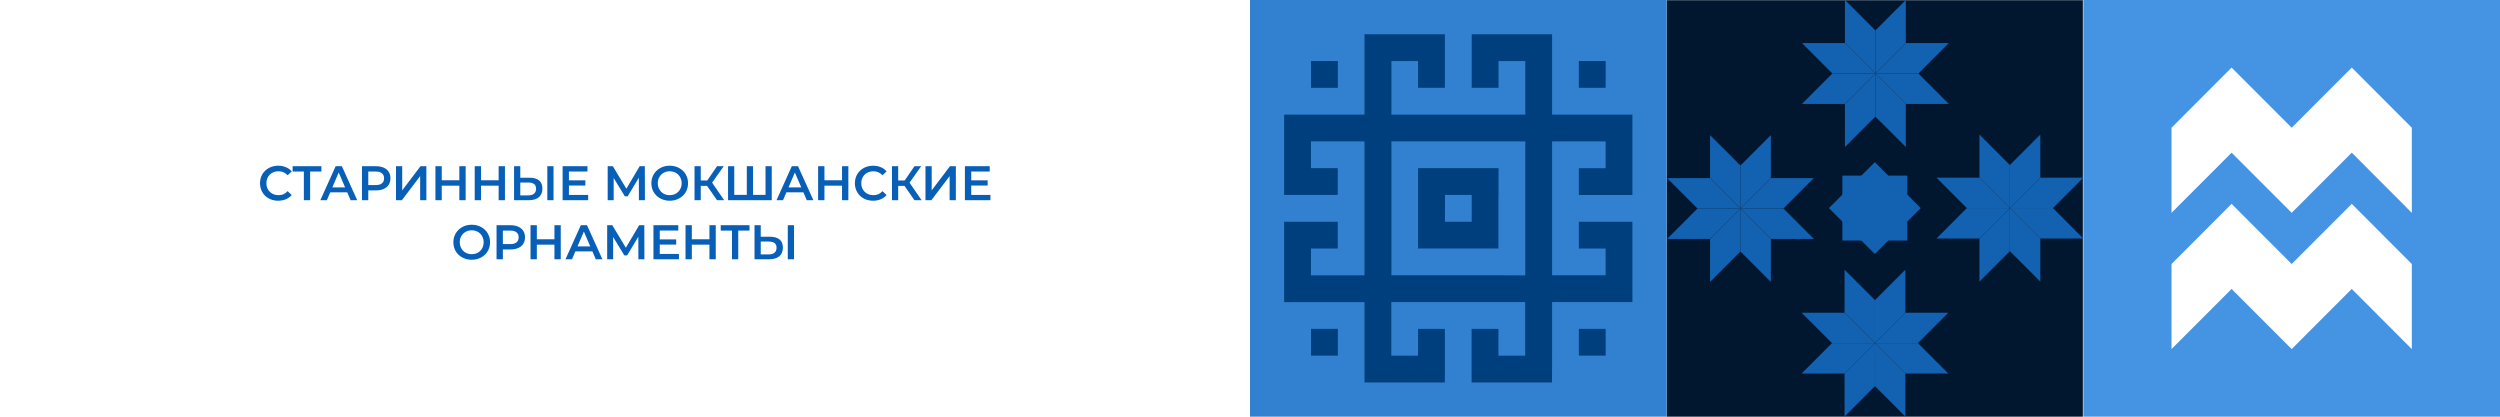 <?xml version="1.0" encoding="UTF-8"?> <svg xmlns="http://www.w3.org/2000/svg" width="2160" height="360" viewBox="0 0 2160 360" fill="none"> <g filter="url(#filter0_b_711_55293)"> <rect width="2160" height="360" fill="white"></rect> </g> <path d="M240.36 173.42C238.12 173.42 236.034 173.056 234.102 172.328C232.198 171.572 230.532 170.522 229.104 169.178C227.704 167.806 226.612 166.196 225.828 164.348C225.044 162.5 224.652 160.484 224.652 158.3C224.652 156.116 225.044 154.1 225.828 152.252C226.612 150.404 227.718 148.808 229.146 147.464C230.574 146.092 232.24 145.042 234.144 144.314C236.048 143.558 238.134 143.18 240.402 143.18C242.81 143.18 245.008 143.6 246.996 144.44C248.984 145.252 250.664 146.47 252.036 148.094L248.508 151.412C247.444 150.264 246.254 149.41 244.938 148.85C243.622 148.262 242.194 147.968 240.654 147.968C239.114 147.968 237.7 148.22 236.412 148.724C235.152 149.228 234.046 149.942 233.094 150.866C232.17 151.79 231.442 152.882 230.91 154.142C230.406 155.402 230.154 156.788 230.154 158.3C230.154 159.812 230.406 161.198 230.91 162.458C231.442 163.718 232.17 164.81 233.094 165.734C234.046 166.658 235.152 167.372 236.412 167.876C237.7 168.38 239.114 168.632 240.654 168.632C242.194 168.632 243.622 168.352 244.938 167.792C246.254 167.204 247.444 166.322 248.508 165.146L252.036 168.506C250.664 170.102 248.984 171.32 246.996 172.16C245.008 173 242.796 173.42 240.36 173.42ZM262.531 173V146.876L263.833 148.22H252.829V143.6H277.693V148.22H266.689L267.949 146.876V173H262.531ZM276.767 173L289.997 143.6H295.373L308.645 173H302.933L291.551 146.498H293.735L282.395 173H276.767ZM282.857 166.196L284.327 161.912H300.203L301.673 166.196H282.857ZM312.734 173V143.6H324.83C327.434 143.6 329.66 144.02 331.508 144.86C333.384 145.7 334.826 146.904 335.834 148.472C336.842 150.04 337.346 151.902 337.346 154.058C337.346 156.214 336.842 158.076 335.834 159.644C334.826 161.212 333.384 162.416 331.508 163.256C329.66 164.096 327.434 164.516 324.83 164.516H315.758L318.194 161.954V173H312.734ZM318.194 162.542L315.758 159.896H324.578C326.986 159.896 328.792 159.392 329.996 158.384C331.228 157.348 331.844 155.906 331.844 154.058C331.844 152.182 331.228 150.74 329.996 149.732C328.792 148.724 326.986 148.22 324.578 148.22H315.758L318.194 145.532V162.542ZM342.133 173V143.6H347.509V164.474L363.301 143.6H368.383V173H363.007V152.168L347.215 173H342.133ZM396.87 143.6H402.33V173H396.87V143.6ZM381.666 173H376.206V143.6H381.666V173ZM397.29 160.4H381.204V155.738H397.29V160.4ZM430.821 143.6H436.281V173H430.821V143.6ZM415.617 173H410.157V143.6H415.617V173ZM431.241 160.4H415.155V155.738H431.241V160.4ZM457.674 153.554C461.174 153.554 463.876 154.338 465.78 155.906C467.684 157.474 468.636 159.826 468.636 162.962C468.636 166.266 467.586 168.772 465.486 170.48C463.414 172.16 460.516 173 456.792 173H444.15V143.6H449.526V153.554H457.674ZM456.54 168.8C458.64 168.8 460.264 168.31 461.412 167.33C462.588 166.35 463.176 164.922 463.176 163.046C463.176 161.198 462.602 159.854 461.454 159.014C460.306 158.146 458.668 157.712 456.54 157.712H449.526V168.8H456.54ZM472.878 173V143.6H478.254V173H472.878ZM491.139 155.822H505.755V160.316H491.139V155.822ZM491.559 168.422H508.149V173H486.099V143.6H507.561V148.178H491.559V168.422ZM525.045 173V143.6H529.497L542.391 165.062H539.997L552.681 143.6H557.133L557.217 173H552.009L551.967 151.706H553.059L542.307 169.64H539.871L528.951 151.706H530.211V173H525.045ZM578.674 173.42C576.378 173.42 574.264 173.042 572.332 172.286C570.4 171.53 568.72 170.48 567.292 169.136C565.864 167.764 564.758 166.168 563.974 164.348C563.19 162.5 562.798 160.484 562.798 158.3C562.798 156.116 563.19 154.114 563.974 152.294C564.758 150.446 565.864 148.85 567.292 147.506C568.72 146.134 570.4 145.07 572.332 144.314C574.264 143.558 576.364 143.18 578.632 143.18C580.928 143.18 583.028 143.558 584.932 144.314C586.864 145.07 588.544 146.134 589.972 147.506C591.4 148.85 592.506 150.446 593.29 152.294C594.074 154.114 594.466 156.116 594.466 158.3C594.466 160.484 594.074 162.5 593.29 164.348C592.506 166.196 591.4 167.792 589.972 169.136C588.544 170.48 586.864 171.53 584.932 172.286C583.028 173.042 580.942 173.42 578.674 173.42ZM578.632 168.632C580.116 168.632 581.488 168.38 582.748 167.876C584.008 167.372 585.1 166.658 586.024 165.734C586.948 164.782 587.662 163.69 588.166 162.458C588.698 161.198 588.964 159.812 588.964 158.3C588.964 156.788 588.698 155.416 588.166 154.184C587.662 152.924 586.948 151.832 586.024 150.908C585.1 149.956 584.008 149.228 582.748 148.724C581.488 148.22 580.116 147.968 578.632 147.968C577.148 147.968 575.776 148.22 574.516 148.724C573.284 149.228 572.192 149.956 571.24 150.908C570.316 151.832 569.588 152.924 569.056 154.184C568.552 155.416 568.3 156.788 568.3 158.3C568.3 159.784 568.552 161.156 569.056 162.416C569.588 163.676 570.316 164.782 571.24 165.734C572.164 166.658 573.256 167.372 574.516 167.876C575.776 168.38 577.148 168.632 578.632 168.632ZM619.529 173L609.575 158.678L613.985 155.948L625.703 173H619.529ZM600.083 173V143.6H605.459V173H600.083ZM603.821 160.61V155.906H613.733V160.61H603.821ZM614.489 158.93L609.491 158.258L619.529 143.6H625.325L614.489 158.93ZM646.461 168.38L645.243 169.724V143.6H650.619V169.724L649.317 168.38H662.715L661.413 169.724V143.6H666.789V173H629.031V143.6H634.407V169.724L633.147 168.38H646.461ZM670.891 173L684.121 143.6H689.497L702.769 173H697.057L685.675 146.498H687.859L676.519 173H670.891ZM676.981 166.196L678.451 161.912H694.327L695.797 166.196H676.981ZM727.522 143.6H732.982V173H727.522V143.6ZM712.318 173H706.858V143.6H712.318V173ZM727.942 160.4H711.856V155.738H727.942V160.4ZM754.333 173.42C752.093 173.42 750.007 173.056 748.075 172.328C746.171 171.572 744.505 170.522 743.077 169.178C741.677 167.806 740.585 166.196 739.801 164.348C739.017 162.5 738.625 160.484 738.625 158.3C738.625 156.116 739.017 154.1 739.801 152.252C740.585 150.404 741.691 148.808 743.119 147.464C744.547 146.092 746.213 145.042 748.117 144.314C750.021 143.558 752.107 143.18 754.375 143.18C756.783 143.18 758.981 143.6 760.969 144.44C762.957 145.252 764.637 146.47 766.009 148.094L762.481 151.412C761.417 150.264 760.227 149.41 758.911 148.85C757.595 148.262 756.167 147.968 754.627 147.968C753.087 147.968 751.673 148.22 750.385 148.724C749.125 149.228 748.019 149.942 747.067 150.866C746.143 151.79 745.415 152.882 744.883 154.142C744.379 155.402 744.127 156.788 744.127 158.3C744.127 159.812 744.379 161.198 744.883 162.458C745.415 163.718 746.143 164.81 747.067 165.734C748.019 166.658 749.125 167.372 750.385 167.876C751.673 168.38 753.087 168.632 754.627 168.632C756.167 168.632 757.595 168.352 758.911 167.792C760.227 167.204 761.417 166.322 762.481 165.146L766.009 168.506C764.637 170.102 762.957 171.32 760.969 172.16C758.981 173 756.769 173.42 754.333 173.42ZM790.104 173L780.15 158.678L784.56 155.948L796.278 173H790.104ZM770.658 173V143.6H776.034V173H770.658ZM774.396 160.61V155.906H784.308V160.61H774.396ZM785.064 158.93L780.066 158.258L790.104 143.6H795.9L785.064 158.93ZM799.607 173V143.6H804.983V164.474L820.775 143.6H825.857V173H820.481V152.168L804.689 173H799.607ZM838.72 155.822H853.336V160.316H838.72V155.822ZM839.14 168.422H855.73V173H833.68V143.6H855.142V148.178H839.14V168.422ZM407.606 224.42C405.31 224.42 403.196 224.042 401.264 223.286C399.332 222.53 397.652 221.48 396.224 220.136C394.796 218.764 393.69 217.168 392.906 215.348C392.122 213.5 391.73 211.484 391.73 209.3C391.73 207.116 392.122 205.114 392.906 203.294C393.69 201.446 394.796 199.85 396.224 198.506C397.652 197.134 399.332 196.07 401.264 195.314C403.196 194.558 405.296 194.18 407.564 194.18C409.86 194.18 411.96 194.558 413.864 195.314C415.796 196.07 417.476 197.134 418.904 198.506C420.332 199.85 421.438 201.446 422.222 203.294C423.006 205.114 423.398 207.116 423.398 209.3C423.398 211.484 423.006 213.5 422.222 215.348C421.438 217.196 420.332 218.792 418.904 220.136C417.476 221.48 415.796 222.53 413.864 223.286C411.96 224.042 409.874 224.42 407.606 224.42ZM407.564 219.632C409.048 219.632 410.42 219.38 411.68 218.876C412.94 218.372 414.032 217.658 414.956 216.734C415.88 215.782 416.594 214.69 417.098 213.458C417.63 212.198 417.896 210.812 417.896 209.3C417.896 207.788 417.63 206.416 417.098 205.184C416.594 203.924 415.88 202.832 414.956 201.908C414.032 200.956 412.94 200.228 411.68 199.724C410.42 199.22 409.048 198.968 407.564 198.968C406.08 198.968 404.708 199.22 403.448 199.724C402.216 200.228 401.124 200.956 400.172 201.908C399.248 202.832 398.52 203.924 397.988 205.184C397.484 206.416 397.232 207.788 397.232 209.3C397.232 210.784 397.484 212.156 397.988 213.416C398.52 214.676 399.248 215.782 400.172 216.734C401.096 217.658 402.188 218.372 403.448 218.876C404.708 219.38 406.08 219.632 407.564 219.632ZM429.015 224V194.6H441.111C443.715 194.6 445.941 195.02 447.789 195.86C449.665 196.7 451.107 197.904 452.115 199.472C453.123 201.04 453.627 202.902 453.627 205.058C453.627 207.214 453.123 209.076 452.115 210.644C451.107 212.212 449.665 213.416 447.789 214.256C445.941 215.096 443.715 215.516 441.111 215.516H432.039L434.475 212.954V224H429.015ZM434.475 213.542L432.039 210.896H440.859C443.267 210.896 445.073 210.392 446.277 209.384C447.509 208.348 448.125 206.906 448.125 205.058C448.125 203.182 447.509 201.74 446.277 200.732C445.073 199.724 443.267 199.22 440.859 199.22H432.039L434.475 196.532V213.542ZM479.036 194.6H484.496V224H479.036V194.6ZM463.832 224H458.372V194.6H463.832V224ZM479.456 211.4H463.37V206.738H479.456V211.4ZM488.585 224L501.815 194.6H507.191L520.463 224H514.751L503.369 197.498H505.553L494.213 224H488.585ZM494.675 217.196L496.145 212.912H512.021L513.491 217.196H494.675ZM524.594 224V194.6H529.046L541.94 216.062H539.546L552.23 194.6H556.682L556.766 224H551.558L551.516 202.706H552.608L541.856 220.64H539.42L528.5 202.706H529.76V224H524.594ZM569.613 206.822H584.229V211.316H569.613V206.822ZM570.033 219.422H586.623V224H564.573V194.6H586.035V199.178H570.033V219.422ZM612.954 194.6H618.414V224H612.954V194.6ZM597.75 224H592.29V194.6H597.75V224ZM613.374 211.4H597.288V206.738H613.374V211.4ZM632.415 224V197.876L633.717 199.22H622.713V194.6H647.577V199.22H636.573L637.833 197.876V224H632.415ZM665.432 204.554C668.932 204.554 671.634 205.338 673.538 206.906C675.442 208.474 676.394 210.826 676.394 213.962C676.394 217.266 675.344 219.772 673.244 221.48C671.172 223.16 668.274 224 664.55 224H651.908V194.6H657.284V204.554H665.432ZM664.298 219.8C666.398 219.8 668.022 219.31 669.17 218.33C670.346 217.35 670.934 215.922 670.934 214.046C670.934 212.198 670.36 210.854 669.212 210.014C668.064 209.146 666.426 208.712 664.298 208.712H657.284V219.8H664.298ZM680.636 224V194.6H686.012V224H680.636Z" fill="#085FB7"></path> <path d="M2160 3.14722e-05L1800 0L1800 360L2160 360L2160 3.14722e-05Z" fill="#4594E4"></path> <path d="M2083.82 153.445L2083.82 110.391L2031.93 58.397L1980.01 110.366L1928.09 58.397L1876.2 110.366L1876.2 153.419L1876.2 162.36L1876.2 183.874L1891.39 168.66L1897.69 162.36L1928.09 131.905L1958.52 162.36L1964.82 168.66L1980.01 183.874L1980.01 183.9L1980.01 183.874L1995.2 168.66L2001.5 162.36L2031.93 131.905L2062.33 162.36L2068.63 168.66L2083.82 183.9L2083.82 162.36L2083.82 153.445Z" fill="white"></path> <path d="M2083.82 271.173L2083.82 228.12L2031.93 176.125L1980.01 228.094L1928.09 176.125L1876.2 228.094L1876.2 271.173L1876.2 280.089L1876.2 301.603L1891.39 286.388L1897.69 280.089L1928.09 249.634L1958.52 280.089L1964.82 286.388L1980.01 301.603L1980.01 301.628L1980.01 301.603L1995.2 286.388L2001.5 280.089L2031.93 249.634L2062.33 280.089L2068.63 286.388L2083.82 301.628L2083.82 280.089L2083.82 271.173Z" fill="white"></path> <path d="M1440 360L1799.59 360L1799.59 0.146L1440 0.146L1440 360Z" fill="#00172F"></path> <path d="M1593.7 243.916L1593.7 248.435L1593.7 270.195L1619.96 296.448L1619.96 259.302L1604.59 243.916L1601.39 240.742L1593.7 233.049L1593.7 243.916Z" fill="#1362B2"></path> <path d="M1638.51 240.742L1635.34 243.916L1619.96 259.302L1619.96 296.448L1646.2 270.195L1646.2 248.435L1646.2 243.916L1646.2 233.049L1638.51 240.742Z" fill="#1362B2"></path> <path d="M1619.96 333.597L1635.34 348.983L1638.51 352.157L1646.2 359.85L1646.2 348.983L1646.2 344.464L1646.2 322.705L1619.96 296.451L1619.96 333.597Z" fill="#1362B2"></path> <path d="M1593.7 322.705L1593.7 344.464L1593.7 348.983L1593.7 359.85L1601.39 352.157L1604.59 348.983L1619.96 333.597L1619.96 296.451L1593.7 322.705Z" fill="#1362B2"></path> <path d="M1619.96 296.451L1646.2 322.705L1667.94 322.705L1672.43 322.705L1683.32 322.705L1675.63 315.011L1672.43 311.838L1657.08 296.451L1619.96 296.451Z" fill="#1362B2"></path> <path d="M1672.43 270.199L1667.94 270.199L1646.2 270.199L1619.96 296.452L1657.08 296.452L1672.43 281.066L1675.63 277.892L1683.32 270.199L1672.43 270.199Z" fill="#1362B2"></path> <path d="M1571.96 270.199L1567.47 270.199L1556.61 270.199L1564.3 277.892L1567.47 281.066L1582.85 296.452L1619.96 296.452L1593.7 270.199L1571.96 270.199Z" fill="#1362B2"></path> <path d="M1582.85 296.451L1567.47 311.838L1564.3 315.011L1556.61 322.705L1567.47 322.705L1571.96 322.705L1593.7 322.705L1619.96 296.451L1582.85 296.451Z" fill="#1362B2"></path> <path d="M1477.5 127.636L1477.5 132.156L1477.5 153.915L1503.76 180.169L1503.76 143.023L1488.38 127.636L1485.19 124.463L1477.5 116.77L1477.5 127.636Z" fill="#1362B2"></path> <path d="M1522.31 124.463L1519.14 127.636L1503.76 143.023L1503.76 180.169L1530 153.915L1530 132.156L1530 127.636L1530 116.77L1522.31 124.463Z" fill="#1362B2"></path> <path d="M1503.76 217.31L1519.14 232.696L1522.31 235.87L1530 243.563L1530 232.696L1530 228.177L1530 206.417L1503.76 180.164L1503.76 217.31Z" fill="#1362B2"></path> <path d="M1477.5 206.417L1477.5 228.177L1477.5 232.696L1477.5 243.563L1485.19 235.87L1488.38 232.696L1503.76 217.31L1503.76 180.164L1477.5 206.417Z" fill="#1362B2"></path> <path d="M1503.76 180.164L1530 206.417L1551.74 206.417L1556.26 206.417L1567.12 206.417L1559.43 198.724L1556.26 195.55L1540.88 180.164L1503.76 180.164Z" fill="#1362B2"></path> <path d="M1556.26 153.908L1551.74 153.908L1530 153.908L1503.76 180.161L1540.88 180.161L1556.26 164.775L1559.43 161.601L1567.12 153.908L1556.26 153.908Z" fill="#1362B2"></path> <path d="M1455.78 153.908L1451.27 153.908L1440.41 153.908L1448.09 161.601L1451.27 164.775L1466.64 180.161L1503.76 180.161L1477.5 153.908L1455.78 153.908Z" fill="#1362B2"></path> <path d="M1466.64 180.164L1451.27 195.55L1448.09 198.724L1440.41 206.417L1451.27 206.417L1455.78 206.417L1477.5 206.417L1503.76 180.164L1466.64 180.164Z" fill="#1362B2"></path> <path d="M1710.23 127.177L1710.23 131.697L1710.23 153.482L1736.52 179.786L1736.52 142.589L1721.12 127.177L1717.95 123.978L1710.23 116.285L1710.23 127.177Z" fill="#1362B2"></path> <path d="M1755.12 123.978L1751.92 127.177L1736.52 142.589L1736.52 179.786L1762.83 153.482L1762.83 131.697L1762.83 127.177L1762.83 116.285L1755.12 123.978Z" fill="#1362B2"></path> <path d="M1736.52 217.007L1751.92 232.393L1755.12 235.593L1762.83 243.311L1762.83 232.393L1762.83 227.899L1762.83 206.089L1736.52 179.785L1736.52 217.007Z" fill="#1362B2"></path> <path d="M1710.23 206.089L1710.23 227.899L1710.23 232.393L1710.23 243.311L1717.95 235.593L1721.12 232.393L1736.52 217.007L1736.52 179.785L1710.23 206.089Z" fill="#1362B2"></path> <path d="M1736.52 179.785L1762.83 206.089L1784.6 206.089L1789.12 206.089L1800 206.089L1792.29 198.396L1789.12 195.197L1773.71 179.785L1736.52 179.785Z" fill="#1362B2"></path> <path d="M1789.12 153.479L1784.6 153.479L1762.83 153.479L1736.52 179.783L1773.71 179.783L1789.12 164.371L1792.29 161.197L1800 153.479L1789.12 153.479Z" fill="#1362B2"></path> <path d="M1688.47 153.479L1683.95 153.479L1673.07 153.479L1680.78 161.197L1683.95 164.371L1699.35 179.783L1736.52 179.783L1710.24 153.479L1688.47 153.479Z" fill="#1362B2"></path> <path d="M1699.35 179.785L1683.95 195.197L1680.78 198.396L1673.07 206.089L1683.95 206.089L1688.47 206.089L1710.24 206.089L1736.52 179.785L1699.35 179.785Z" fill="#1362B2"></path> <path d="M1594.03 10.892L1594.03 15.412L1594.03 37.196L1620.32 63.501L1620.32 26.304L1604.94 10.892L1601.74 7.693L1594.03 0L1594.03 10.892Z" fill="#1362B2"></path> <path d="M1638.92 7.693L1635.72 10.892L1620.32 26.304L1620.32 63.501L1646.63 37.196L1646.63 15.412L1646.63 10.892L1646.63 1.6587e-06L1638.92 7.693Z" fill="#1362B2"></path> <path d="M1620.32 100.722L1635.72 116.108L1638.92 119.308L1646.63 127.026L1646.63 116.108L1646.63 111.614L1646.63 89.804L1620.32 63.5L1620.32 100.722Z" fill="#1362B2"></path> <path d="M1594.03 89.804L1594.03 111.614L1594.03 116.108L1594.03 127.026L1601.74 119.308L1604.94 116.108L1620.32 100.722L1620.32 63.5L1594.03 89.804Z" fill="#1362B2"></path> <path d="M1620.32 63.5L1646.63 89.804L1668.4 89.804L1672.91 89.804L1683.8 89.804L1676.09 82.111L1672.91 78.912L1657.51 63.5L1620.32 63.5Z" fill="#1362B2"></path> <path d="M1672.91 37.195L1668.4 37.195L1646.63 37.195L1620.32 63.499L1657.51 63.499L1672.91 48.088L1676.09 44.914L1683.8 37.195L1672.91 37.195Z" fill="#1362B2"></path> <path d="M1572.27 37.195L1567.75 37.195L1556.87 37.195L1564.58 44.914L1567.75 48.088L1583.15 63.499L1620.32 63.499L1594.04 37.195L1572.27 37.195Z" fill="#1362B2"></path> <path d="M1583.15 63.5L1567.75 78.912L1564.58 82.111L1556.87 89.804L1567.75 89.804L1572.27 89.804L1594.03 89.804L1620.32 63.5L1583.15 63.5Z" fill="#1362B2"></path> <path d="M1591.8 170.439L1591.8 189.126L1591.8 207.839L1610.5 207.839L1610.53 207.839L1629.18 207.839L1629.23 207.839L1647.9 207.839L1647.9 189.126L1647.9 170.439L1647.9 151.727L1629.23 151.727L1629.18 151.727L1610.53 151.727L1610.5 151.727L1591.8 151.727L1591.8 170.439Z" fill="#1362B2"></path> <path d="M1606.64 153.328L1593.42 166.556L1580.21 179.784L1593.42 193.012L1593.45 193.038L1606.64 206.215L1606.67 206.241L1619.86 219.469L1633.08 206.241L1646.3 193.012L1659.52 179.81L1646.3 166.581L1646.27 166.556L1633.08 153.353L1633.05 153.328L1619.84 140.1L1606.64 153.328Z" fill="#1362B2"></path> <path d="M1440 3.14722e-05L1080 0L1080 360L1440 360L1440 3.14722e-05Z" fill="#3281D1"></path> <path d="M1387.3 52.732L1364.11 52.732L1364.11 75.872L1387.3 75.872L1387.3 52.732Z" fill="#003F7E"></path> <path d="M1387.3 284.125L1364.11 284.125L1364.11 307.265L1387.3 307.265L1387.3 284.125Z" fill="#003F7E"></path> <path d="M1341.02 307.296L1341.02 260.992L1410.41 260.992L1410.41 191.572L1364.11 191.572L1364.11 214.712L1387.25 214.712L1387.25 237.852L1341.02 237.852L1341.02 122.178L1387.25 122.178L1387.25 145.318L1364.11 145.318L1364.11 168.458L1410.41 168.458L1410.41 99.013L1341.02 99.013L1341.02 29.594L1271.55 29.594L1271.55 75.873L1294.74 75.873L1294.74 52.733L1317.83 52.733L1317.83 99.013L1202.18 99.013L1202.18 52.733L1225.19 52.733L1225.19 75.873L1248.38 75.873L1248.38 29.594L1178.91 29.594L1178.91 99.013L1109.49 99.013L1109.49 168.432L1155.82 168.432L1155.82 145.293L1132.68 145.293L1132.68 122.178L1178.91 122.178L1178.91 237.877L1132.68 237.877L1132.68 214.737L1155.82 214.737L1155.82 191.598L1109.49 191.598L1109.49 261.017L1178.91 261.017L1178.91 330.462L1248.38 330.462L1248.38 284.131L1225.19 284.131L1225.19 307.296L1202.1 307.296L1202.1 260.992L1317.75 260.992L1317.75 307.296L1294.66 307.296L1294.66 284.131L1271.47 284.131L1271.47 330.462L1340.94 330.462L1341.02 307.296ZM1294.74 237.852L1202.18 237.852L1202.18 122.178L1317.83 122.178L1317.83 237.877L1294.74 237.852Z" fill="#003F7E"></path> <path d="M1294.74 168.425L1294.74 145.285L1225.19 145.285L1225.19 214.705L1294.66 214.705L1294.66 168.425L1294.74 168.425ZM1248.46 191.565L1248.46 168.425L1271.55 168.425L1271.55 191.565L1248.46 191.565Z" fill="#003F7E"></path> <path d="M1155.9 52.732L1132.71 52.732L1132.71 75.872L1155.9 75.872L1155.9 52.732Z" fill="#003F7E"></path> <path d="M1155.9 284.125L1132.71 284.125L1132.71 307.265L1155.9 307.265L1155.9 284.125Z" fill="#003F7E"></path> <defs> <filter id="filter0_b_711_55293" x="-24" y="-24" width="2208" height="408" filterUnits="userSpaceOnUse" color-interpolation-filters="sRGB"> <feFlood flood-opacity="0" result="BackgroundImageFix"></feFlood> <feGaussianBlur in="BackgroundImageFix" stdDeviation="12"></feGaussianBlur> <feComposite in2="SourceAlpha" operator="in" result="effect1_backgroundBlur_711_55293"></feComposite> <feBlend mode="normal" in="SourceGraphic" in2="effect1_backgroundBlur_711_55293" result="shape"></feBlend> </filter> </defs> </svg> 